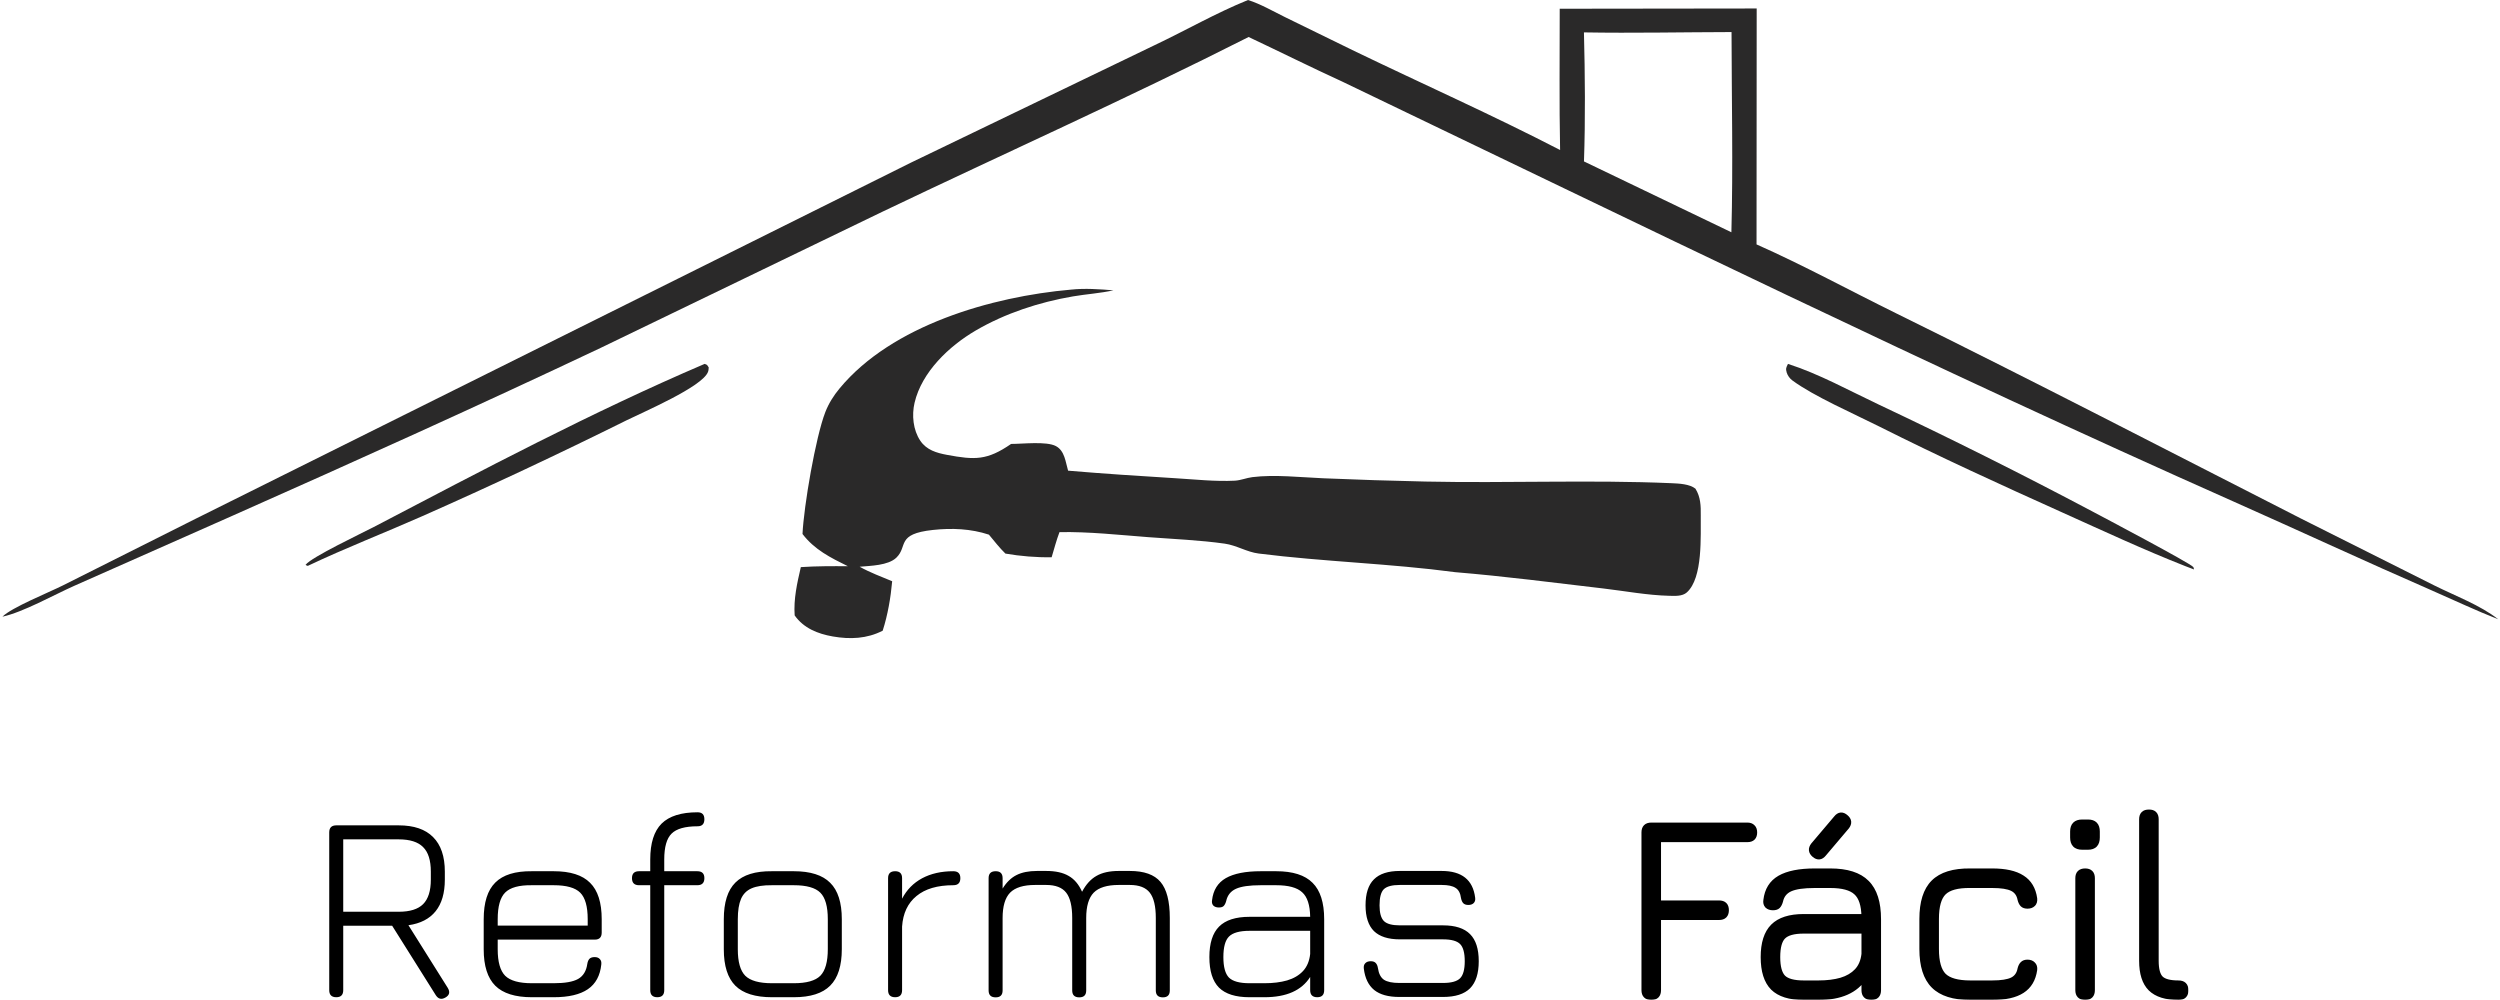 <svg xmlns="http://www.w3.org/2000/svg" width="900" height="360" viewBox="0 0 900 360" fill="none"><g clip-path="url(#clip0_1_45)"><path d="M253.671 131C254.706 131.332 254.57 131.436 255.14 132.288C255.094 132.872 255.092 133.322 254.876 133.894C252.854 139.25 231.585 148.318 225.577 151.302C201.266 163.372 176.8 174.862 151.974 185.844C138.331 191.879 124.322 197.3 110.854 203.691C110.389 203.671 110.693 203.717 110 203.342C112.078 200.555 130.429 191.881 134.455 189.775C173.745 169.224 212.875 148.473 253.671 131Z" fill="#2A2929"></path><path d="M643.674 131C654.809 134.571 665.811 140.67 676.391 145.662C702.339 157.906 727.972 170.726 753.327 184.157C756.907 186.054 788.646 202.811 789.573 204.126C789.751 204.378 789.755 204.715 789.845 205.01L786.708 203.806C771.739 197.917 757.101 191.093 742.432 184.493C720.293 174.531 698.25 164.463 676.557 153.555C667.543 149.022 652.918 142.636 645.226 136.937C644.325 136.269 643.542 135.201 643.212 134.12C642.775 132.688 643.054 132.242 643.674 131Z" fill="#2A2929"></path><path d="M385.554 104.265C390.619 103.726 395.789 104.111 400.848 104.52C396.101 105.576 391.091 105.878 386.282 106.7C374.138 108.775 361.883 112.771 351.22 119.008C341.714 124.568 331.849 133.876 329.243 144.999C328.201 149.443 328.702 154.806 331.307 158.662C333.578 162.023 337.161 163.053 340.952 163.758C350.952 165.618 355.364 165.767 364.001 159.814C368.064 159.83 376.73 158.782 380.128 160.597C383.316 162.3 383.581 166.308 384.513 169.442C397.365 170.533 410.256 171.377 423.131 172.161C430.09 172.585 437.59 173.404 444.51 173.046C446.666 172.935 448.722 172.032 450.859 171.767C458.877 170.77 468.289 171.838 476.371 172.18C488.624 172.699 500.88 173.093 513.141 173.358C542.651 173.995 572.368 172.673 601.838 173.953C604.466 174.068 608.285 174.249 610.355 175.921C612.233 178.926 612.321 182.113 612.275 185.56C612.178 192.807 613.125 208.037 607.249 213.276C605.617 214.73 602.96 214.534 600.918 214.487C593.077 214.305 584.982 212.767 577.186 211.85C559.459 209.765 541.637 207.456 523.851 205.981C500.393 202.854 476.556 202.23 453.094 199.27C448.896 198.74 445.143 196.312 440.909 195.713C431.905 194.441 422.565 194.077 413.492 193.385C402.892 192.577 392.047 191.372 381.415 191.563C380.305 194.493 379.495 197.605 378.591 200.608C373.124 200.711 367.343 200.219 361.954 199.295C359.797 197.21 357.936 194.772 356.01 192.473C349.499 190.324 342.654 190.051 335.854 190.781C322.443 192.222 326.945 196.671 322.687 200.76C319.719 203.61 313.335 203.669 309.474 204.026C313.183 206.104 317.264 207.608 321.184 209.247C320.645 215.201 319.599 221.356 317.769 227.051C312.087 229.966 306.031 230.215 299.811 229.127C294.404 228.18 289.316 226.154 286.077 221.543C285.666 215.611 286.971 209.905 288.297 204.163C293.949 203.787 299.564 203.801 305.225 203.836C298.984 200.758 293.2 197.883 288.903 192.235C289.374 182.214 293.598 157.426 297.117 148.352C298.332 145.22 300.119 142.402 302.256 139.823C321.088 117.102 356.979 106.772 385.554 104.265Z" fill="#2A2929"></path><path d="M449.285 0.006C453.803 1.42 458.308 4.058 462.57 6.146L487.545 18.357C512.194 30.261 537.33 41.43 561.635 54.004C561.295 37.067 561.513 20.089 561.496 3.147L632.408 3.055L632.354 87.986C649.323 95.517 665.917 104.576 682.593 112.785C731.545 136.883 779.996 162.042 828.614 186.808L876.377 210.771C883.723 214.447 892.936 217.865 899.347 222.936C891.22 219.753 883.223 215.944 875.211 212.45C851.394 202.066 827.826 191.111 804.082 180.559C695.998 132.528 589.82 80.52 483.192 29.365C471.891 24.185 460.748 18.629 449.504 13.322C406.073 35.305 361.468 55.275 317.551 76.279L216.291 125.215C172.428 145.976 128.239 165.894 83.887 185.582L26.7 210.91C19.324 214.196 8.347 220.385 0.879 222.006C4.131 218.713 17.493 213.327 22.581 210.781L70.269 186.835L327.908 58.562L415.622 16.28C426.783 10.993 437.873 4.614 449.285 0.006ZM570.221 11.661C570.609 27.041 570.751 42.741 570.23 58.115L623.301 83.618C623.941 59.651 623.388 35.523 623.353 11.543C605.665 11.584 587.902 11.969 570.221 11.661Z" fill="#2A2929"></path><path d="M160.379 359.096C159.675 359.512 159.035 359.656 158.459 359.528C157.883 359.4 157.371 359 156.923 358.328L141.179 333.272H123.563V356.456C123.563 358.152 122.731 359 121.067 359C119.371 359 118.523 358.152 118.523 356.456V299.672C118.523 297.976 119.371 297.128 121.067 297.128H143.531C149.003 297.128 153.131 298.536 155.915 301.352C158.731 304.168 160.139 308.312 160.139 313.784V316.664C160.139 321.496 159.035 325.288 156.827 328.04C154.619 330.792 151.355 332.472 147.035 333.08L161.195 355.64C162.091 357.112 161.819 358.264 160.379 359.096ZM123.563 328.232H143.531C147.563 328.232 150.491 327.32 152.315 325.496C154.171 323.64 155.099 320.696 155.099 316.664V313.784C155.099 309.72 154.171 306.776 152.315 304.952C150.491 303.096 147.563 302.168 143.531 302.168H123.563V328.232ZM179.173 338.264V341.768C179.173 346.28 180.069 349.448 181.861 351.272C183.685 353.064 186.885 353.96 191.461 353.96H199.333C203.365 353.96 206.293 353.448 208.117 352.424C209.973 351.368 211.077 349.56 211.429 347C211.557 346.2 211.813 345.592 212.197 345.176C212.613 344.76 213.237 344.552 214.069 344.552C214.901 344.552 215.525 344.792 215.941 345.272C216.389 345.72 216.565 346.36 216.469 347.192C216.053 351.224 214.437 354.2 211.621 356.12C208.805 358.04 204.709 359 199.333 359H191.461C185.477 359 181.093 357.624 178.309 354.872C175.525 352.088 174.133 347.72 174.133 341.768V330.92C174.133 324.872 175.525 320.472 178.309 317.72C181.093 314.936 185.477 313.576 191.461 313.64H199.333C205.317 313.64 209.685 315.032 212.437 317.816C215.221 320.568 216.613 324.936 216.613 330.92V335.72C216.613 337.416 215.781 338.264 214.117 338.264H179.173ZM191.461 318.68C186.885 318.616 183.685 319.496 181.861 321.32C180.069 323.112 179.173 326.312 179.173 330.92V333.224H211.573V330.92C211.573 326.344 210.677 323.16 208.885 321.368C207.093 319.576 203.909 318.68 199.333 318.68H191.461ZM236.633 359C234.937 359 234.089 358.152 234.089 356.456V318.68H230.057C228.361 318.68 227.513 317.832 227.513 316.136C227.513 314.472 228.361 313.64 230.057 313.64H234.089V309.416C234.089 303.528 235.449 299.224 238.169 296.504C240.921 293.784 245.241 292.424 251.129 292.424C252.761 292.424 253.577 293.256 253.577 294.92C253.577 296.616 252.761 297.464 251.129 297.464C246.649 297.464 243.529 298.344 241.769 300.104C240.009 301.832 239.129 304.936 239.129 309.416V313.64H251.033C252.729 313.64 253.577 314.472 253.577 316.136C253.577 317.832 252.729 318.68 251.033 318.68H239.129V356.456C239.129 358.152 238.297 359 236.633 359ZM277.899 359C271.915 359 267.531 357.624 264.747 354.872C261.963 352.088 260.571 347.72 260.571 341.768V330.92C260.571 324.872 261.963 320.472 264.747 317.72C267.531 314.936 271.915 313.576 277.899 313.64H285.771C291.755 313.64 296.123 315.032 298.875 317.816C301.659 320.568 303.051 324.936 303.051 330.92V341.672C303.051 347.656 301.659 352.04 298.875 354.824C296.123 357.608 291.755 359 285.771 359H277.899ZM265.611 341.768C265.611 346.28 266.507 349.448 268.299 351.272C270.123 353.064 273.323 353.96 277.899 353.96H285.771C290.347 353.96 293.531 353.064 295.323 351.272C297.115 349.448 298.011 346.248 298.011 341.672V330.92C298.011 326.344 297.115 323.16 295.323 321.368C293.531 319.576 290.347 318.68 285.771 318.68H277.899C274.827 318.648 272.395 319.016 270.603 319.784C268.811 320.552 267.531 321.832 266.763 323.624C265.995 325.416 265.611 327.848 265.611 330.92V341.768ZM322.254 359C320.558 359 319.71 358.152 319.71 356.456V316.136C319.71 314.472 320.558 313.64 322.254 313.64C323.918 313.64 324.75 314.472 324.75 316.136V323.528C326.414 320.328 328.814 317.88 331.95 316.184C335.118 314.488 338.862 313.64 343.182 313.64C344.878 313.64 345.726 314.472 345.726 316.136C345.726 317.832 344.878 318.68 343.182 318.68C337.486 318.68 333.07 319.976 329.934 322.568C326.798 325.128 325.07 328.792 324.75 333.56V356.456C324.75 358.152 323.918 359 322.254 359ZM406.73 313.544C411.882 313.544 415.562 314.856 417.77 317.48C420.01 320.104 421.13 324.44 421.13 330.488V356.552C421.13 358.216 420.298 359.048 418.634 359.048C416.938 359.048 416.09 358.216 416.09 356.552V330.488C416.09 326.264 415.37 323.224 413.93 321.368C412.49 319.512 410.09 318.584 406.73 318.584H402.746C398.554 318.584 395.546 319.512 393.722 321.368C391.93 323.224 391.034 326.264 391.034 330.488V356.552C391.034 358.216 390.202 359.048 388.538 359.048C386.842 359.048 385.994 358.216 385.994 356.552V330.488C385.994 326.264 385.274 323.224 383.834 321.368C382.394 319.512 379.994 318.584 376.634 318.584H372.65C368.458 318.584 365.45 319.512 363.626 321.368C361.834 323.224 360.938 326.264 360.938 330.488V356.552C360.938 358.216 360.106 359.048 358.442 359.048C356.746 359.048 355.898 358.216 355.898 356.552V316.136C355.898 314.472 356.746 313.64 358.442 313.64C360.106 313.64 360.938 314.472 360.938 316.136V319.88C362.346 317.608 364.01 315.992 365.93 315.032C367.882 314.04 370.346 313.544 373.322 313.544H376.634C379.994 313.544 382.682 314.136 384.698 315.32C386.746 316.472 388.362 318.376 389.546 321.032C390.954 318.376 392.682 316.472 394.73 315.32C396.778 314.136 399.45 313.544 402.746 313.544H406.73ZM449.823 359C444.831 359 441.167 357.848 438.831 355.544C436.527 353.208 435.375 349.544 435.375 344.552C435.375 339.56 436.543 335.896 438.879 333.56C441.215 331.224 444.863 330.056 449.823 330.056H471.663C471.599 325.832 470.639 322.888 468.783 321.224C466.959 319.528 463.839 318.68 459.423 318.68H453.855C449.791 318.68 446.815 319.112 444.927 319.976C443.039 320.84 441.871 322.312 441.423 324.392C441.199 325.192 440.895 325.784 440.511 326.168C440.159 326.52 439.583 326.696 438.783 326.696C437.951 326.696 437.295 326.472 436.815 326.024C436.367 325.544 436.207 324.904 436.335 324.104C436.751 320.456 438.399 317.8 441.279 316.136C444.191 314.472 448.383 313.64 453.855 313.64H459.423C465.407 313.64 469.775 315.032 472.527 317.816C475.311 320.568 476.703 324.936 476.703 330.92V356.456C476.703 358.152 475.871 359 474.207 359C472.511 359 471.663 358.152 471.663 356.456V351.704C468.591 356.568 463.103 359 455.199 359H449.823ZM449.823 353.96H455.199C458.303 353.96 461.023 353.624 463.359 352.952C465.727 352.248 467.631 351.128 469.071 349.592C470.511 348.056 471.375 346.008 471.663 343.448V335.096H449.823C446.271 335.096 443.807 335.784 442.431 337.16C441.087 338.504 440.415 340.968 440.415 344.552C440.415 348.104 441.087 350.568 442.431 351.944C443.807 353.288 446.271 353.96 449.823 353.96ZM503.74 358.904C499.804 358.904 496.796 358.072 494.716 356.408C492.636 354.712 491.388 352.136 490.972 348.68C490.876 347.848 491.052 347.208 491.5 346.76C491.948 346.28 492.604 346.04 493.468 346.04C494.268 346.04 494.86 346.248 495.244 346.664C495.66 347.08 495.932 347.704 496.06 348.536C496.348 350.52 497.068 351.912 498.22 352.712C499.404 353.48 501.244 353.864 503.74 353.864H519.484C522.46 353.864 524.508 353.304 525.628 352.184C526.748 351.064 527.308 349.016 527.308 346.04C527.308 343.032 526.748 340.968 525.628 339.848C524.508 338.728 522.46 338.168 519.484 338.168H503.932C499.772 338.168 496.668 337.176 494.62 335.192C492.604 333.176 491.596 330.088 491.596 325.928C491.596 321.672 492.604 318.552 494.62 316.568C496.636 314.552 499.74 313.544 503.932 313.544H519.004C526.236 313.544 530.252 316.744 531.052 323.144C531.18 323.976 531.004 324.632 530.524 325.112C530.076 325.56 529.436 325.784 528.604 325.784C527.804 325.784 527.196 325.576 526.78 325.16C526.396 324.744 526.124 324.136 525.964 323.336C525.74 321.544 525.084 320.312 523.996 319.64C522.94 318.936 521.276 318.584 519.004 318.584H503.932C501.148 318.584 499.228 319.096 498.172 320.12C497.148 321.144 496.636 323.08 496.636 325.928C496.636 328.648 497.164 330.536 498.22 331.592C499.276 332.616 501.18 333.128 503.932 333.128H519.484C523.9 333.128 527.148 334.184 529.228 336.296C531.308 338.376 532.348 341.624 532.348 346.04C532.348 350.424 531.308 353.672 529.228 355.784C527.148 357.864 523.9 358.904 519.484 358.904H503.74Z" fill="black"></path><path d="M594.473 359C592.777 359 591.929 358.152 591.929 356.456V299.672C591.929 297.976 592.777 297.128 594.473 297.128H629.081C629.881 297.128 630.489 297.352 630.905 297.8C631.353 298.216 631.577 298.84 631.577 299.672C631.577 301.336 630.745 302.168 629.081 302.168H596.969V325.16H618.857C620.553 325.16 621.401 325.992 621.401 327.656C621.401 329.352 620.553 330.2 618.857 330.2H596.969V356.456C596.969 358.152 596.137 359 594.473 359ZM653.18 307.688C651.996 306.664 651.884 305.528 652.844 304.28L661.1 294.536C662.124 293.256 663.244 293.16 664.46 294.248C665.644 295.24 665.756 296.36 664.796 297.608L656.54 307.352C655.516 308.632 654.396 308.744 653.18 307.688ZM649.292 359C644.3 359 640.636 357.848 638.3 355.544C635.996 353.208 634.844 349.544 634.844 344.552C634.844 339.56 636.012 335.896 638.348 333.56C640.684 331.224 644.332 330.056 649.292 330.056H671.132C671.068 325.832 670.108 322.888 668.252 321.224C666.428 319.528 663.308 318.68 658.892 318.68H653.324C649.26 318.68 646.284 319.112 644.396 319.976C642.508 320.84 641.34 322.312 640.892 324.392C640.668 325.192 640.364 325.784 639.98 326.168C639.628 326.52 639.052 326.696 638.252 326.696C637.42 326.696 636.764 326.472 636.284 326.024C635.836 325.544 635.676 324.904 635.804 324.104C636.22 320.456 637.868 317.8 640.748 316.136C643.66 314.472 647.852 313.64 653.324 313.64H658.892C664.876 313.64 669.244 315.032 671.996 317.816C674.78 320.568 676.172 324.936 676.172 330.92V356.456C676.172 358.152 675.34 359 673.676 359C671.98 359 671.132 358.152 671.132 356.456V351.704C668.06 356.568 662.572 359 654.668 359H649.292ZM649.292 353.96H654.668C657.772 353.96 660.492 353.624 662.828 352.952C665.196 352.248 667.1 351.128 668.54 349.592C669.98 348.056 670.844 346.008 671.132 343.448V335.096H649.292C645.74 335.096 643.276 335.784 641.9 337.16C640.556 338.504 639.884 340.968 639.884 344.552C639.884 348.104 640.556 350.568 641.9 351.944C643.276 353.288 645.74 353.96 649.292 353.96ZM709.305 359C703.321 359 698.937 357.608 696.153 354.824C693.369 352.04 691.977 347.656 691.977 341.672V330.824C691.977 324.84 693.353 320.472 696.105 317.72C698.889 314.936 703.289 313.576 709.305 313.64H717.177C721.881 313.64 725.465 314.44 727.929 316.04C730.425 317.608 731.913 320.088 732.393 323.48C732.489 324.344 732.297 325 731.817 325.448C731.369 325.896 730.729 326.12 729.897 326.12C729.129 326.12 728.553 325.928 728.169 325.544C727.785 325.128 727.497 324.536 727.305 323.768C726.953 321.912 726.009 320.6 724.473 319.832C722.937 319.064 720.505 318.68 717.177 318.68H709.305C704.729 318.616 701.529 319.48 699.705 321.272C697.913 323.032 697.017 326.216 697.017 330.824V341.672C697.017 346.248 697.913 349.448 699.705 351.272C701.529 353.064 704.729 353.96 709.305 353.96H717.177C720.505 353.96 722.937 353.576 724.473 352.808C726.009 352.04 726.953 350.712 727.305 348.824C727.497 348.056 727.785 347.48 728.169 347.096C728.553 346.68 729.129 346.472 729.897 346.472C730.729 346.472 731.369 346.712 731.817 347.192C732.297 347.64 732.489 348.28 732.393 349.112C731.913 352.504 730.425 355 727.929 356.6C725.465 358.2 721.881 359 717.177 359H709.305ZM749.557 304.904C747.349 304.904 746.245 303.768 746.245 301.496V299.336C746.245 297.128 747.349 296.024 749.557 296.024H751.717C753.861 296.024 754.933 297.128 754.933 299.336V301.496C754.933 303.768 753.861 304.904 751.717 304.904H749.557ZM750.661 359C748.965 359 748.117 358.152 748.117 356.456V316.136C748.117 314.472 748.965 313.64 750.661 313.64C752.325 313.64 753.157 314.472 753.157 316.136V356.456C753.157 358.152 752.325 359 750.661 359ZM784.285 359C779.741 359 776.397 357.944 774.253 355.832C772.141 353.72 771.085 350.408 771.085 345.896V294.92C771.085 293.256 771.933 292.424 773.629 292.424C775.293 292.424 776.125 293.256 776.125 294.92V345.896C776.125 349 776.701 351.128 777.853 352.28C779.005 353.4 781.133 353.96 784.237 353.96C785.965 353.96 786.829 354.792 786.829 356.456C786.861 358.152 786.013 359 784.285 359Z" fill="black"></path><mask id="mask0_1_45" style="mask-type:luminance" maskUnits="userSpaceOnUse" x="590" y="291" width="198" height="69"><path d="M788 291H590V360H788V291Z" fill="white"></path><path d="M594.473 359C592.777 359 591.929 358.152 591.929 356.456V299.672C591.929 297.976 592.777 297.128 594.473 297.128H629.081C629.881 297.128 630.489 297.352 630.905 297.8C631.353 298.216 631.577 298.84 631.577 299.672C631.577 301.336 630.745 302.168 629.081 302.168H596.969V325.16H618.857C620.553 325.16 621.401 325.992 621.401 327.656C621.401 329.352 620.553 330.2 618.857 330.2H596.969V356.456C596.969 358.152 596.137 359 594.473 359ZM653.18 307.688C651.996 306.664 651.884 305.528 652.844 304.28L661.1 294.536C662.124 293.256 663.244 293.16 664.46 294.248C665.644 295.24 665.756 296.36 664.796 297.608L656.54 307.352C655.516 308.632 654.396 308.744 653.18 307.688ZM649.292 359C644.3 359 640.636 357.848 638.3 355.544C635.996 353.208 634.844 349.544 634.844 344.552C634.844 339.56 636.012 335.896 638.348 333.56C640.684 331.224 644.332 330.056 649.292 330.056H671.132C671.068 325.832 670.108 322.888 668.252 321.224C666.428 319.528 663.308 318.68 658.892 318.68H653.324C649.26 318.68 646.284 319.112 644.396 319.976C642.508 320.84 641.34 322.312 640.892 324.392C640.668 325.192 640.364 325.784 639.98 326.168C639.628 326.52 639.052 326.696 638.252 326.696C637.42 326.696 636.764 326.472 636.284 326.024C635.836 325.544 635.676 324.904 635.804 324.104C636.22 320.456 637.868 317.8 640.748 316.136C643.66 314.472 647.852 313.64 653.324 313.64H658.892C664.876 313.64 669.244 315.032 671.996 317.816C674.78 320.568 676.172 324.936 676.172 330.92V356.456C676.172 358.152 675.34 359 673.676 359C671.98 359 671.132 358.152 671.132 356.456V351.704C668.06 356.568 662.572 359 654.668 359H649.292ZM649.292 353.96H654.668C657.772 353.96 660.492 353.624 662.828 352.952C665.196 352.248 667.1 351.128 668.54 349.592C669.98 348.056 670.844 346.008 671.132 343.448V335.096H649.292C645.74 335.096 643.276 335.784 641.9 337.16C640.556 338.504 639.884 340.968 639.884 344.552C639.884 348.104 640.556 350.568 641.9 351.944C643.276 353.288 645.74 353.96 649.292 353.96ZM709.305 359C703.321 359 698.937 357.608 696.153 354.824C693.369 352.04 691.977 347.656 691.977 341.672V330.824C691.977 324.84 693.353 320.472 696.105 317.72C698.889 314.936 703.289 313.576 709.305 313.64H717.177C721.881 313.64 725.465 314.44 727.929 316.04C730.425 317.608 731.913 320.088 732.393 323.48C732.489 324.344 732.297 325 731.817 325.448C731.369 325.896 730.729 326.12 729.897 326.12C729.129 326.12 728.553 325.928 728.169 325.544C727.785 325.128 727.497 324.536 727.305 323.768C726.953 321.912 726.009 320.6 724.473 319.832C722.937 319.064 720.505 318.68 717.177 318.68H709.305C704.729 318.616 701.529 319.48 699.705 321.272C697.913 323.032 697.017 326.216 697.017 330.824V341.672C697.017 346.248 697.913 349.448 699.705 351.272C701.529 353.064 704.729 353.96 709.305 353.96H717.177C720.505 353.96 722.937 353.576 724.473 352.808C726.009 352.04 726.953 350.712 727.305 348.824C727.497 348.056 727.785 347.48 728.169 347.096C728.553 346.68 729.129 346.472 729.897 346.472C730.729 346.472 731.369 346.712 731.817 347.192C732.297 347.64 732.489 348.28 732.393 349.112C731.913 352.504 730.425 355 727.929 356.6C725.465 358.2 721.881 359 717.177 359H709.305ZM749.557 304.904C747.349 304.904 746.245 303.768 746.245 301.496V299.336C746.245 297.128 747.349 296.024 749.557 296.024H751.717C753.861 296.024 754.933 297.128 754.933 299.336V301.496C754.933 303.768 753.861 304.904 751.717 304.904H749.557ZM750.661 359C748.965 359 748.117 358.152 748.117 356.456V316.136C748.117 314.472 748.965 313.64 750.661 313.64C752.325 313.64 753.157 314.472 753.157 316.136V356.456C753.157 358.152 752.325 359 750.661 359ZM784.285 359C779.741 359 776.397 357.944 774.253 355.832C772.141 353.72 771.085 350.408 771.085 345.896V294.92C771.085 293.256 771.933 292.424 773.629 292.424C775.293 292.424 776.125 293.256 776.125 294.92V345.896C776.125 349 776.701 351.128 777.853 352.28C779.005 353.4 781.133 353.96 784.237 353.96C785.965 353.96 786.829 354.792 786.829 356.456C786.861 358.152 786.013 359 784.285 359Z" fill="black"></path></mask><g mask="url(#mask0_1_45)"><path d="M630.905 297.8L630.172 298.48L630.198 298.508L630.225 298.533L630.905 297.8ZM596.969 302.168V301.168H595.969V302.168H596.969ZM596.969 325.16H595.969V326.16H596.969V325.16ZM596.969 330.2V329.2H595.969V330.2H596.969ZM594.473 358C593.779 358 593.443 357.827 593.272 357.657C593.102 357.487 592.929 357.15 592.929 356.456H590.929C590.929 357.458 591.18 358.393 591.858 359.071C592.536 359.749 593.471 360 594.473 360V358ZM592.929 356.456V299.672H590.929V356.456H592.929ZM592.929 299.672C592.929 298.978 593.102 298.641 593.272 298.471C593.443 298.301 593.779 298.128 594.473 298.128V296.128C593.471 296.128 592.536 296.379 591.858 297.057C591.18 297.735 590.929 298.67 590.929 299.672H592.929ZM594.473 298.128H629.081V296.128H594.473V298.128ZM629.081 298.128C629.693 298.128 629.999 298.294 630.172 298.48L631.638 297.12C630.979 296.41 630.069 296.128 629.081 296.128V298.128ZM630.225 298.533C630.403 298.699 630.577 299.014 630.577 299.672H632.577C632.577 298.666 632.303 297.733 631.586 297.067L630.225 298.533ZM630.577 299.672C630.577 300.35 630.408 300.675 630.246 300.837C630.084 300.999 629.759 301.168 629.081 301.168V303.168C630.067 303.168 630.991 302.921 631.66 302.251C632.33 301.581 632.577 300.658 632.577 299.672H630.577ZM629.081 301.168H596.969V303.168H629.081V301.168ZM595.969 302.168V325.16H597.969V302.168H595.969ZM596.969 326.16H618.857V324.16H596.969V326.16ZM618.857 326.16C619.556 326.16 619.895 326.331 620.065 326.498C620.231 326.661 620.401 326.983 620.401 327.656H622.401C622.401 326.665 622.147 325.739 621.465 325.07C620.787 324.405 619.855 324.16 618.857 324.16V326.16ZM620.401 327.656C620.401 328.35 620.228 328.687 620.058 328.857C619.888 329.027 619.551 329.2 618.857 329.2V331.2C619.859 331.2 620.795 330.949 621.472 330.271C622.15 329.593 622.401 328.658 622.401 327.656H620.401ZM618.857 329.2H596.969V331.2H618.857V329.2ZM595.969 330.2V356.456H597.969V330.2H595.969ZM595.969 356.456C595.969 357.155 595.798 357.494 595.631 357.664C595.468 357.83 595.146 358 594.473 358V360C595.464 360 596.39 359.746 597.059 359.064C597.724 358.386 597.969 357.453 597.969 356.456H595.969ZM653.18 307.688L653.836 306.933L653.834 306.932L653.18 307.688ZM652.844 304.28L652.081 303.634L652.066 303.652L652.052 303.67L652.844 304.28ZM661.1 294.536L661.863 295.182L661.872 295.172L661.881 295.161L661.1 294.536ZM664.46 294.248L663.793 294.993L663.805 295.004L663.818 295.015L664.46 294.248ZM664.796 297.608L665.559 298.254L665.574 298.236L665.589 298.218L664.796 297.608ZM656.54 307.352L655.777 306.706L655.768 306.716L655.759 306.727L656.54 307.352ZM638.3 355.544L637.588 356.246L637.598 356.256L638.3 355.544ZM671.132 330.056V331.056H672.147L672.132 330.041L671.132 330.056ZM668.252 321.224L667.571 321.956L667.578 321.963L667.585 321.969L668.252 321.224ZM640.892 324.392L641.855 324.662L641.863 324.632L641.87 324.603L640.892 324.392ZM636.284 326.024L635.553 326.706L635.577 326.732L635.602 326.755L636.284 326.024ZM635.804 324.104L636.792 324.262L636.795 324.24L636.798 324.217L635.804 324.104ZM640.748 316.136L640.252 315.268L640.248 315.27L640.748 316.136ZM671.996 317.816L671.285 318.519L671.293 318.527L671.996 317.816ZM671.132 351.704H672.132V348.248L670.287 351.17L671.132 351.704ZM662.828 352.952L663.105 353.913L663.113 353.911L662.828 352.952ZM671.132 343.448L672.126 343.56L672.132 343.504V343.448H671.132ZM671.132 335.096H672.132V334.096H671.132V335.096ZM641.9 351.944L641.185 352.643L641.193 352.651L641.201 352.659L641.9 351.944ZM653.834 306.932C653.363 306.524 653.226 306.201 653.203 305.97C653.18 305.738 653.252 305.389 653.637 304.89L652.052 303.67C651.476 304.419 651.124 305.262 651.213 306.166C651.302 307.071 651.813 307.828 652.526 308.444L653.834 306.932ZM653.607 304.926L661.863 295.182L660.337 293.89L652.081 303.634L653.607 304.926ZM661.881 295.161C662.301 294.636 662.611 294.516 662.794 294.5C662.975 294.485 663.297 294.549 663.793 294.993L665.127 293.503C664.407 292.859 663.562 292.427 662.623 292.508C661.685 292.588 660.923 293.156 660.319 293.911L661.881 295.161ZM663.818 295.015C664.286 295.406 664.416 295.716 664.437 295.931C664.459 296.152 664.39 296.495 664.004 296.998L665.589 298.218C666.162 297.473 666.517 296.632 666.427 295.732C666.337 294.828 665.819 294.082 665.102 293.481L663.818 295.015ZM664.033 296.962L655.777 306.706L657.303 307.998L665.559 298.254L664.033 296.962ZM655.759 306.727C655.338 307.253 655.023 307.382 654.833 307.401C654.647 307.42 654.327 307.359 653.836 306.933L652.524 308.443C653.249 309.073 654.097 309.484 655.032 309.391C655.961 309.298 656.718 308.731 657.321 307.977L655.759 306.727ZM649.292 358C644.429 358 641.073 356.875 639.002 354.832L637.598 356.256C640.199 358.821 644.172 360 649.292 360V358ZM639.012 354.842C636.969 352.771 635.844 349.416 635.844 344.552H633.844C633.844 349.672 635.023 353.645 637.588 356.246L639.012 354.842ZM635.844 344.552C635.844 339.692 636.984 336.339 639.055 334.267L637.641 332.853C635.04 335.453 633.844 339.428 633.844 344.552H635.844ZM639.055 334.267C641.128 332.195 644.466 331.056 649.292 331.056V329.056C644.198 329.056 640.241 330.253 637.641 332.853L639.055 334.267ZM649.292 331.056H671.132V329.056H649.292V331.056ZM672.132 330.041C672.067 325.722 671.089 322.424 668.92 320.479L667.585 321.969C669.127 323.352 670.07 325.942 670.132 330.071L672.132 330.041ZM668.933 320.492C666.826 318.532 663.383 317.68 658.892 317.68V319.68C663.233 319.68 666.031 320.524 667.571 321.956L668.933 320.492ZM658.892 317.68H653.324V319.68H658.892V317.68ZM653.324 317.68C649.228 317.68 646.072 318.109 643.98 319.067L644.812 320.885C646.496 320.115 649.292 319.68 653.324 319.68V317.68ZM643.98 319.067C641.797 320.066 640.427 321.802 639.915 324.181L641.87 324.603C642.253 322.822 643.219 321.614 644.812 320.885L643.98 319.067ZM639.929 324.122C639.729 324.837 639.488 325.246 639.273 325.461L640.687 326.875C641.24 326.322 641.607 325.547 641.855 324.662L639.929 324.122ZM639.273 325.461C639.195 325.539 638.942 325.696 638.252 325.696V327.696C639.163 327.696 640.061 327.501 640.687 326.875L639.273 325.461ZM638.252 325.696C637.603 325.696 637.216 325.525 636.966 325.293L635.602 326.755C636.313 327.419 637.237 327.696 638.252 327.696V325.696ZM637.015 325.342C636.827 325.14 636.7 324.836 636.792 324.262L634.817 323.946C634.653 324.972 634.845 325.948 635.553 326.706L637.015 325.342ZM636.798 324.217C637.182 320.846 638.674 318.489 641.248 317.002L640.248 315.27C637.062 317.111 635.258 320.066 634.811 323.991L636.798 324.217ZM641.244 317.004C643.938 315.465 647.928 314.64 653.324 314.64V312.64C647.776 312.64 643.382 313.479 640.252 315.268L641.244 317.004ZM653.324 314.64H658.892V312.64H653.324V314.64ZM658.892 314.64C664.748 314.64 668.8 316.005 671.285 318.519L672.707 317.113C669.688 314.059 665.005 312.64 658.892 312.64V314.64ZM671.293 318.527C673.807 321.012 675.172 325.064 675.172 330.92H677.172C677.172 324.808 675.753 320.124 672.699 317.105L671.293 318.527ZM675.172 330.92V356.456H677.172V330.92H675.172ZM675.172 356.456C675.172 357.155 675.001 357.494 674.834 357.664C674.671 357.83 674.349 358 673.676 358V360C674.667 360 675.593 359.746 676.262 359.064C676.927 358.386 677.172 357.453 677.172 356.456H675.172ZM673.676 358C672.982 358 672.646 357.827 672.475 357.657C672.305 357.487 672.132 357.15 672.132 356.456H670.132C670.132 357.458 670.383 358.393 671.061 359.071C671.739 359.749 672.674 360 673.676 360V358ZM672.132 356.456V351.704H670.132V356.456H672.132ZM670.287 351.17C667.463 355.641 662.371 358 654.668 358V360C662.773 360 668.658 357.495 671.978 352.238L670.287 351.17ZM654.668 358H649.292V360H654.668V358ZM649.292 354.96H654.668V352.96H649.292V354.96ZM654.668 354.96C657.841 354.96 660.658 354.617 663.105 353.913L662.552 351.991C660.326 352.631 657.703 352.96 654.668 352.96V354.96ZM663.113 353.911C665.621 353.165 667.689 351.962 669.27 350.276L667.811 348.908C666.511 350.294 664.771 351.331 662.543 351.993L663.113 353.911ZM669.27 350.276C670.888 348.55 671.819 346.285 672.126 343.56L670.138 343.336C669.869 345.731 669.073 347.562 667.811 348.908L669.27 350.276ZM672.132 343.448V335.096H670.132V343.448H672.132ZM671.132 334.096H649.292V336.096H671.132V334.096ZM649.292 334.096C645.673 334.096 642.861 334.785 641.193 336.453L642.607 337.867C643.691 336.783 645.807 336.096 649.292 336.096V334.096ZM641.193 336.453C639.552 338.093 638.884 340.913 638.884 344.552H640.884C640.884 341.023 641.56 338.915 642.607 337.867L641.193 336.453ZM638.884 344.552C638.884 348.166 639.555 350.974 641.185 352.643L642.616 351.245C641.557 350.162 640.884 348.042 640.884 344.552H638.884ZM641.201 352.659C642.87 354.289 645.678 354.96 649.292 354.96V352.96C645.802 352.96 643.683 352.287 642.599 351.229L641.201 352.659ZM709.305 313.64L709.294 314.64H709.305V313.64ZM727.929 316.04L727.384 316.879L727.391 316.883L727.397 316.887L727.929 316.04ZM732.393 323.48L733.387 323.37L733.385 323.355L733.383 323.34L732.393 323.48ZM731.817 325.448L731.135 324.717L731.122 324.729L731.11 324.741L731.817 325.448ZM728.169 325.544L727.434 326.222L727.448 326.237L727.462 326.251L728.169 325.544ZM727.305 323.768L726.322 323.954L726.328 323.983L726.335 324.011L727.305 323.768ZM709.305 318.68L709.291 319.68H709.305V318.68ZM699.705 351.272L698.992 351.973L698.998 351.979L699.004 351.985L699.705 351.272ZM727.305 348.824L726.335 348.581L726.327 348.611L726.322 348.641L727.305 348.824ZM728.169 347.096L728.876 347.803L728.89 347.789L728.904 347.774L728.169 347.096ZM731.817 347.192L731.086 347.874L731.109 347.9L731.135 347.923L731.817 347.192ZM732.393 349.112L733.383 349.252L733.385 349.239L733.386 349.227L732.393 349.112ZM727.929 356.6L727.389 355.758L727.384 355.761L727.929 356.6ZM709.305 358C703.451 358 699.379 356.635 696.86 354.117L695.446 355.531C698.495 358.581 703.191 360 709.305 360V358ZM696.86 354.117C694.341 351.598 692.977 347.526 692.977 341.672H690.977C690.977 347.786 692.396 352.482 695.446 355.531L696.86 354.117ZM692.977 341.672V330.824H690.977V341.672H692.977ZM692.977 330.824C692.977 324.966 694.327 320.912 696.812 318.427L695.398 317.013C692.378 320.032 690.977 324.714 690.977 330.824H692.977ZM696.812 318.427C699.326 315.913 703.407 314.577 709.294 314.64L709.316 312.64C703.17 312.575 698.452 313.959 695.398 317.013L696.812 318.427ZM709.305 314.64H717.177V312.64H709.305V314.64ZM717.177 314.64C721.793 314.64 725.153 315.43 727.384 316.879L728.473 315.201C725.777 313.45 721.968 312.64 717.177 312.64V314.64ZM727.397 316.887C729.602 318.272 730.957 320.467 731.403 323.62L733.383 323.34C732.869 319.709 731.248 316.944 728.461 315.193L727.397 316.887ZM731.399 323.59C731.472 324.251 731.313 324.551 731.135 324.717L732.499 326.179C733.281 325.449 733.505 324.437 733.387 323.37L731.399 323.59ZM731.11 324.741C730.903 324.948 730.55 325.12 729.897 325.12V327.12C730.908 327.12 731.835 326.844 732.524 326.155L731.11 324.741ZM729.897 325.12C729.283 325.12 729.006 324.967 728.876 324.837L727.462 326.251C728.099 326.889 728.975 327.12 729.897 327.12V325.12ZM728.904 324.866C728.67 324.612 728.442 324.192 728.275 323.525L726.335 324.011C726.552 324.88 726.9 325.644 727.434 326.222L728.904 324.866ZM728.287 323.582C727.884 321.454 726.766 319.86 724.92 318.938L724.026 320.726C725.252 321.34 726.022 322.37 726.322 323.954L728.287 323.582ZM724.92 318.938C723.168 318.061 720.541 317.68 717.177 317.68V319.68C720.469 319.68 722.706 320.067 724.026 320.726L724.92 318.938ZM717.177 317.68H709.305V319.68H717.177V317.68ZM709.319 317.68C704.669 317.615 701.122 318.478 699.004 320.559L700.406 321.985C701.935 320.482 704.789 319.617 709.291 319.68L709.319 317.68ZM699.004 320.559C696.913 322.613 696.017 326.151 696.017 330.824H698.017C698.017 326.281 698.913 323.451 700.406 321.985L699.004 320.559ZM696.017 330.824V341.672H698.017V330.824H696.017ZM696.017 341.672C696.017 346.321 696.916 349.86 698.992 351.973L700.418 350.571C698.91 349.036 698.017 346.175 698.017 341.672H696.017ZM699.004 351.985C701.117 354.061 704.656 354.96 709.305 354.96V352.96C704.802 352.96 701.941 352.067 700.406 350.559L699.004 351.985ZM709.305 354.96H717.177V352.96H709.305V354.96ZM717.177 354.96C720.541 354.96 723.168 354.579 724.92 353.702L724.026 351.914C722.706 352.573 720.469 352.96 717.177 352.96V354.96ZM724.92 353.702C726.772 352.776 727.886 351.161 728.288 349.007L726.322 348.641C726.019 350.263 725.246 351.304 724.026 351.914L724.92 353.702ZM728.275 349.067C728.442 348.399 728.666 348.013 728.876 347.803L727.462 346.389C726.904 346.947 726.552 347.713 726.335 348.581L728.275 349.067ZM728.904 347.774C729.038 347.629 729.304 347.472 729.897 347.472V345.472C728.953 345.472 728.068 345.731 727.434 346.418L728.904 347.774ZM729.897 347.472C730.53 347.472 730.875 347.648 731.086 347.874L732.548 346.51C731.863 345.776 730.927 345.472 729.897 345.472V347.472ZM731.135 347.923C731.32 348.096 731.47 348.385 731.399 348.997L733.386 349.227C733.508 348.175 733.274 347.184 732.499 346.461L731.135 347.923ZM731.403 348.972C730.957 352.125 729.601 354.341 727.389 355.758L728.469 357.442C731.249 355.659 732.869 352.883 733.383 349.252L731.403 348.972ZM727.384 355.761C725.153 357.21 721.793 358 717.177 358V360C721.968 360 725.777 359.19 728.473 357.439L727.384 355.761ZM717.177 358H709.305V360H717.177V358ZM749.557 303.904C748.614 303.904 748.089 303.663 747.79 303.355C747.485 303.042 747.245 302.485 747.245 301.496H745.245C745.245 302.779 745.556 303.926 746.355 304.749C747.16 305.577 748.291 305.904 749.557 305.904V303.904ZM747.245 301.496V299.336H745.245V301.496H747.245ZM747.245 299.336C747.245 298.386 747.481 297.857 747.78 297.559C748.078 297.261 748.607 297.024 749.557 297.024V295.024C748.298 295.024 747.171 295.339 746.366 296.145C745.56 296.951 745.245 298.078 745.245 299.336H747.245ZM749.557 297.024H751.717V295.024H749.557V297.024ZM751.717 297.024C752.627 297.024 753.128 297.257 753.411 297.549C753.7 297.846 753.933 298.379 753.933 299.336H755.933C755.933 298.085 755.629 296.962 754.846 296.155C754.058 295.343 752.95 295.024 751.717 295.024V297.024ZM753.933 299.336V301.496H755.933V299.336H753.933ZM753.933 301.496C753.933 302.492 753.697 303.053 753.401 303.366C753.116 303.668 752.619 303.904 751.717 303.904V305.904C752.958 305.904 754.069 305.572 754.856 304.738C755.633 303.915 755.933 302.772 755.933 301.496H753.933ZM751.717 303.904H749.557V305.904H751.717V303.904ZM750.661 358C749.967 358 749.63 357.827 749.46 357.657C749.289 357.487 749.117 357.15 749.117 356.456H747.117C747.117 357.458 747.368 358.393 748.046 359.071C748.723 359.749 749.658 360 750.661 360V358ZM749.117 356.456V316.136H747.117V356.456H749.117ZM749.117 316.136C749.117 315.463 749.287 315.141 749.453 314.978C749.623 314.811 749.962 314.64 750.661 314.64V312.64C749.663 312.64 748.731 312.885 748.052 313.55C747.37 314.219 747.117 315.145 747.117 316.136H749.117ZM750.661 314.64C751.338 314.64 751.663 314.809 751.826 314.971C751.988 315.133 752.157 315.458 752.157 316.136H754.157C754.157 315.15 753.909 314.227 753.24 313.557C752.57 312.887 751.647 312.64 750.661 312.64V314.64ZM752.157 316.136V356.456H754.157V316.136H752.157ZM752.157 356.456C752.157 357.155 751.985 357.494 751.819 357.664C751.656 357.83 751.334 358 750.661 358V360C751.652 360 752.577 359.746 753.246 359.064C753.912 358.386 754.157 357.453 754.157 356.456H752.157ZM774.253 355.832L773.546 356.539L773.552 356.544L774.253 355.832ZM777.853 352.28L777.146 352.987L777.156 352.997L777.853 352.28ZM786.829 356.456H785.829V356.465L785.83 356.475L786.829 356.456ZM784.285 358C779.872 358 776.836 356.972 774.955 355.12L773.552 356.544C775.959 358.916 779.61 360 784.285 360V358ZM774.96 355.125C773.113 353.277 772.085 350.276 772.085 345.896H770.085C770.085 350.54 771.17 354.163 773.546 356.539L774.96 355.125ZM772.085 345.896V294.92H770.085V345.896H772.085ZM772.085 294.92C772.085 294.247 772.256 293.925 772.422 293.762C772.591 293.595 772.931 293.424 773.629 293.424V291.424C772.632 291.424 771.699 291.669 771.021 292.334C770.339 293.003 770.085 293.929 770.085 294.92H772.085ZM773.629 293.424C774.307 293.424 774.632 293.593 774.794 293.755C774.957 293.917 775.125 294.242 775.125 294.92H777.125C777.125 293.934 776.878 293.011 776.208 292.341C775.539 291.671 774.616 291.424 773.629 291.424V293.424ZM775.125 294.92V345.896H777.125V294.92H775.125ZM775.125 345.896C775.125 349.052 775.696 351.537 777.146 352.987L778.56 351.573C777.706 350.719 777.125 348.948 777.125 345.896H775.125ZM777.156 352.997C778.606 354.407 781.086 354.96 784.237 354.96V352.96C781.18 352.96 779.405 352.393 778.55 351.563L777.156 352.997ZM784.237 354.96C784.956 354.96 785.31 355.134 785.488 355.304C785.658 355.468 785.829 355.788 785.829 356.456H787.829C787.829 355.46 787.569 354.532 786.875 353.864C786.188 353.202 785.246 352.96 784.237 352.96V354.96ZM785.83 356.475C785.843 357.166 785.674 357.493 785.51 357.657C785.343 357.824 785.002 358 784.285 358V360C785.297 360 786.244 359.752 786.924 359.071C787.609 358.387 787.848 357.442 787.829 356.437L785.83 356.475Z" fill="black"></path></g></g><defs><clipPath id="clip0_1_45"><rect width="900" height="360" fill="white"></rect></clipPath></defs></svg>
